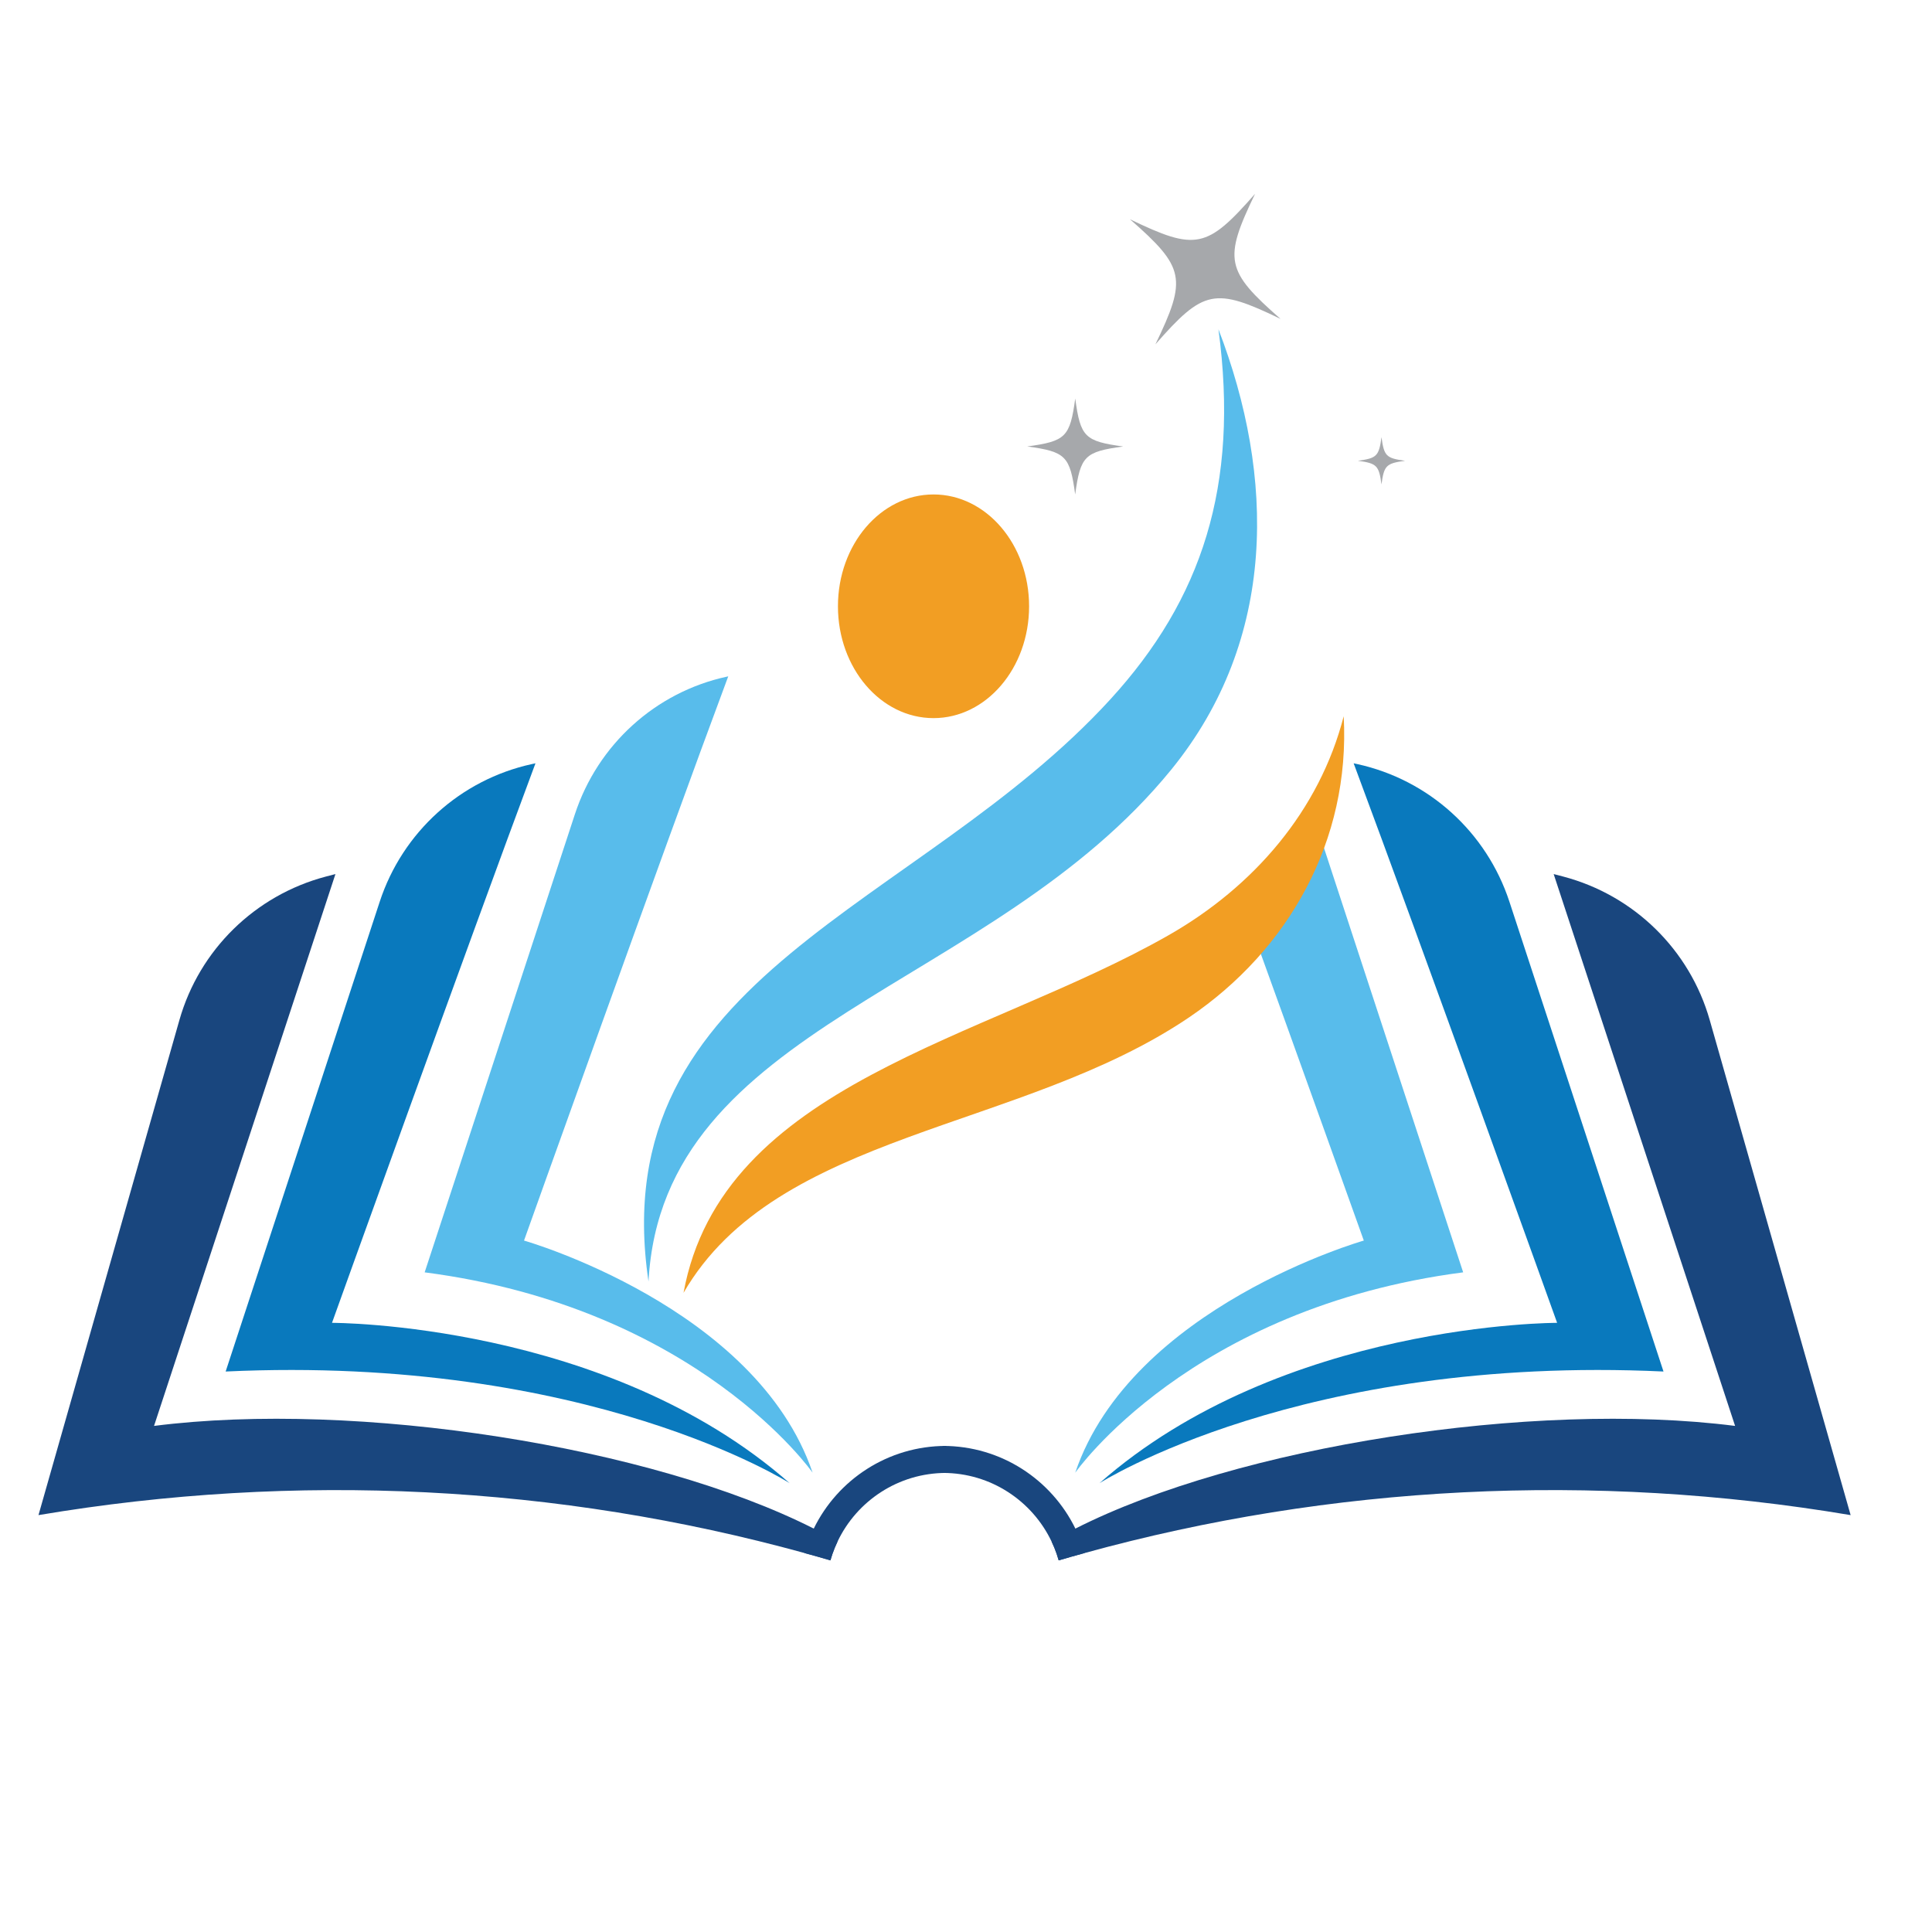 <svg xmlns="http://www.w3.org/2000/svg" xmlns:xlink="http://www.w3.org/1999/xlink" width="500" zoomAndPan="magnify" viewBox="0 0 375 375" height="500" preserveAspectRatio="xMidYMid meet" version="1.0"><defs><clipPath id="f195bc5d56"><path d="M 7.469 169.637 L 162.691 169.637 L 162.691 302.867 L 7.469 302.867 Z M 7.469 169.637 " clip-rule="nonzero"/></clipPath><clipPath id="7c81aa20d5"><path d="M 156.07 280.48 L 183.875 280.48 L 183.875 302.867 L 156.07 302.867 Z M 156.07 280.48 " clip-rule="nonzero"/></clipPath><clipPath id="10e9ca3920"><path d="M 204.062 169.637 L 359.207 169.637 L 359.207 302.867 L 204.062 302.867 Z M 204.062 169.637 " clip-rule="nonzero"/></clipPath><clipPath id="c40d61091d"><path d="M 183 280.48 L 210.68 280.48 L 210.68 302.867 L 183 302.867 Z M 183 280.48 " clip-rule="nonzero"/></clipPath><clipPath id="af3f7d9e75"><path d="M 219 37.5 L 249 37.5 L 249 67 L 219 67 Z M 219 37.5 " clip-rule="nonzero"/></clipPath></defs><g clip-path="url(#f195bc5d56)"><path fill="#19467e" d="M 161.594 301.578 C 161.543 301.562 161.508 301.551 161.484 301.543 C 161.5 301.555 161.539 301.574 161.586 301.594 C 161.445 302.012 161.309 302.441 161.184 302.867 C 159.504 302.371 157.824 301.895 156.137 301.438 C 108.312 288.273 57.582 285.645 7.469 294.082 C 16.582 262.055 25.703 230.027 34.82 198 C 38.703 184.352 49.504 173.785 63.223 170.148 C 63.852 169.98 64.48 169.816 65.109 169.656 C 53.375 205.359 41.637 241.066 29.898 276.77 C 69.238 271.754 126.543 280.77 157.949 296.699 C 159.562 297.516 161.105 298.352 162.57 299.207 C 162.199 299.973 161.871 300.766 161.594 301.578 " fill-opacity="1" fill-rule="nonzero"/></g><path fill="#0979bd" d="M 103.934 148.156 C 103.695 148.207 103.461 148.258 103.223 148.309 C 89.348 151.352 78.129 161.527 73.703 175.023 C 63.648 205.68 54.164 234.594 43.797 266.211 C 114.27 262.922 153.27 287.883 153.27 287.883 C 117.762 256.637 64.441 256.762 64.441 256.762 C 64.441 256.762 90.793 183.367 103.934 148.156 " fill-opacity="1" fill-rule="nonzero"/><path fill="#58bceb" d="M 141.352 131.277 C 141.273 131.297 141.191 131.312 141.109 131.332 C 127.223 134.332 116.012 144.547 111.586 158.043 C 101.789 187.922 92.535 216.129 82.426 246.961 C 135.406 253.848 157.727 285.848 157.727 285.848 C 146.777 253.637 101.711 240.793 101.711 240.793 C 101.711 240.793 128.477 165.781 141.352 131.277 " fill-opacity="1" fill-rule="nonzero"/><g clip-path="url(#7c81aa20d5)"><path fill="#19467e" d="M 183.641 280.652 C 172.355 280.652 162.59 287.199 157.949 296.699 C 157.512 297.598 157.113 298.523 156.77 299.477 C 156.539 300.121 156.328 300.777 156.137 301.438 C 157.824 301.895 159.504 302.371 161.184 302.867 C 161.309 302.441 161.445 302.012 161.586 301.594 L 161.594 301.578 C 161.871 300.766 162.199 299.973 162.57 299.207 C 166.316 291.336 174.348 285.895 183.641 285.895 L 183.641 280.652 " fill-opacity="1" fill-rule="nonzero"/></g><path fill="#58bceb" d="M 215.543 135.715 C 233.234 116.359 240.582 94.344 236.5 63.914 C 247.496 92.473 247.949 124.055 227.348 149.375 C 192.34 192.402 128.574 198.598 125.875 248.738 C 116.984 188.945 178.234 176.531 215.543 135.715 " fill-opacity="1" fill-rule="nonzero"/><path fill="#f29e23" d="M 162.645 117.68 C 162.645 129.668 170.949 139.387 181.195 139.387 C 191.441 139.387 199.746 129.668 199.746 117.68 C 199.746 105.691 191.441 95.973 181.195 95.973 C 170.949 95.973 162.645 105.691 162.645 117.68 " fill-opacity="1" fill-rule="nonzero"/><g clip-path="url(#10e9ca3920)"><path fill="#19467e" d="M 205.086 301.578 C 205.137 301.562 205.172 301.551 205.195 301.543 C 205.18 301.555 205.141 301.574 205.09 301.594 C 205.234 302.012 205.371 302.441 205.492 302.867 C 207.176 302.371 208.852 301.895 210.543 301.438 C 258.367 288.273 309.098 285.645 359.207 294.082 C 350.094 262.055 340.977 230.027 331.859 198 C 327.977 184.352 317.176 173.785 303.457 170.148 C 302.828 169.98 302.199 169.816 301.566 169.656 C 313.305 205.359 325.043 241.066 336.781 276.77 C 297.441 271.754 240.137 280.77 208.73 296.699 C 207.113 297.516 205.574 298.352 204.109 299.207 C 204.477 299.973 204.809 300.766 205.086 301.578 " fill-opacity="1" fill-rule="nonzero"/></g><path fill="#0979bd" d="M 262.742 148.156 C 262.98 148.207 263.219 148.258 263.453 148.309 C 277.332 151.352 288.551 161.527 292.977 175.023 C 303.027 205.68 312.516 234.594 322.883 266.211 C 252.41 262.922 213.41 287.883 213.41 287.883 C 248.914 256.637 302.238 256.762 302.238 256.762 C 302.238 256.762 275.887 183.367 262.742 148.156 " fill-opacity="1" fill-rule="nonzero"/><path fill="#58bceb" d="M 208.699 285.852 C 208.699 285.852 231.02 253.844 284 246.961 C 274.02 216.531 264.875 188.66 255.223 159.215 C 251.355 165.043 246.547 170.285 240.992 174.797 C 252.766 207.316 264.715 240.793 264.715 240.793 C 264.715 240.793 219.652 253.633 208.699 285.852 " fill-opacity="1" fill-rule="nonzero"/><g clip-path="url(#c40d61091d)"><path fill="#19467e" d="M 183.039 285.895 C 192.332 285.895 200.363 291.336 204.109 299.207 C 204.477 299.973 204.809 300.766 205.086 301.578 L 205.09 301.594 C 205.234 302.012 205.371 302.441 205.492 302.867 C 207.176 302.371 208.852 301.895 210.543 301.438 C 210.352 300.777 210.141 300.121 209.91 299.477 C 209.566 298.523 209.168 297.598 208.73 296.699 C 204.09 287.199 194.324 280.652 183.039 280.652 L 183.039 285.895 " fill-opacity="1" fill-rule="nonzero"/></g><path fill="#f29e23" d="M 226.75 181.566 C 243.391 172.098 256.113 157.305 260.812 139.02 C 262.117 163.152 250.121 184.375 230.82 197.457 C 198.211 219.547 150.793 219.609 132.672 250.938 C 140.113 210.285 190.992 201.934 226.75 181.566 " fill-opacity="1" fill-rule="nonzero"/><g clip-path="url(#af3f7d9e75)"><path fill="#a6a8ab" d="M 219.324 42.559 C 229.996 51.91 230.434 54.059 224.266 66.836 C 233.621 56.168 235.773 55.734 248.551 61.898 C 237.883 52.543 237.445 50.395 243.609 37.617 C 234.254 48.285 232.105 48.723 219.324 42.559 " fill-opacity="1" fill-rule="nonzero"/></g><path fill="#a6a8ab" d="M 263.562 89.434 C 267.242 89.938 267.645 90.344 268.145 94.02 C 268.645 90.344 269.051 89.938 272.727 89.438 C 269.051 88.938 268.648 88.531 268.148 84.855 C 267.645 88.531 267.242 88.938 263.562 89.434 " fill-opacity="1" fill-rule="nonzero"/><path fill="#a6a8ab" d="M 199.383 86.656 C 206.855 87.676 207.68 88.5 208.691 95.973 C 209.715 88.5 210.539 87.676 218.012 86.664 C 210.539 85.645 209.715 84.82 208.703 77.352 C 207.684 84.82 206.859 85.645 199.383 86.656 " fill-opacity="1" fill-rule="nonzero"/></svg>
